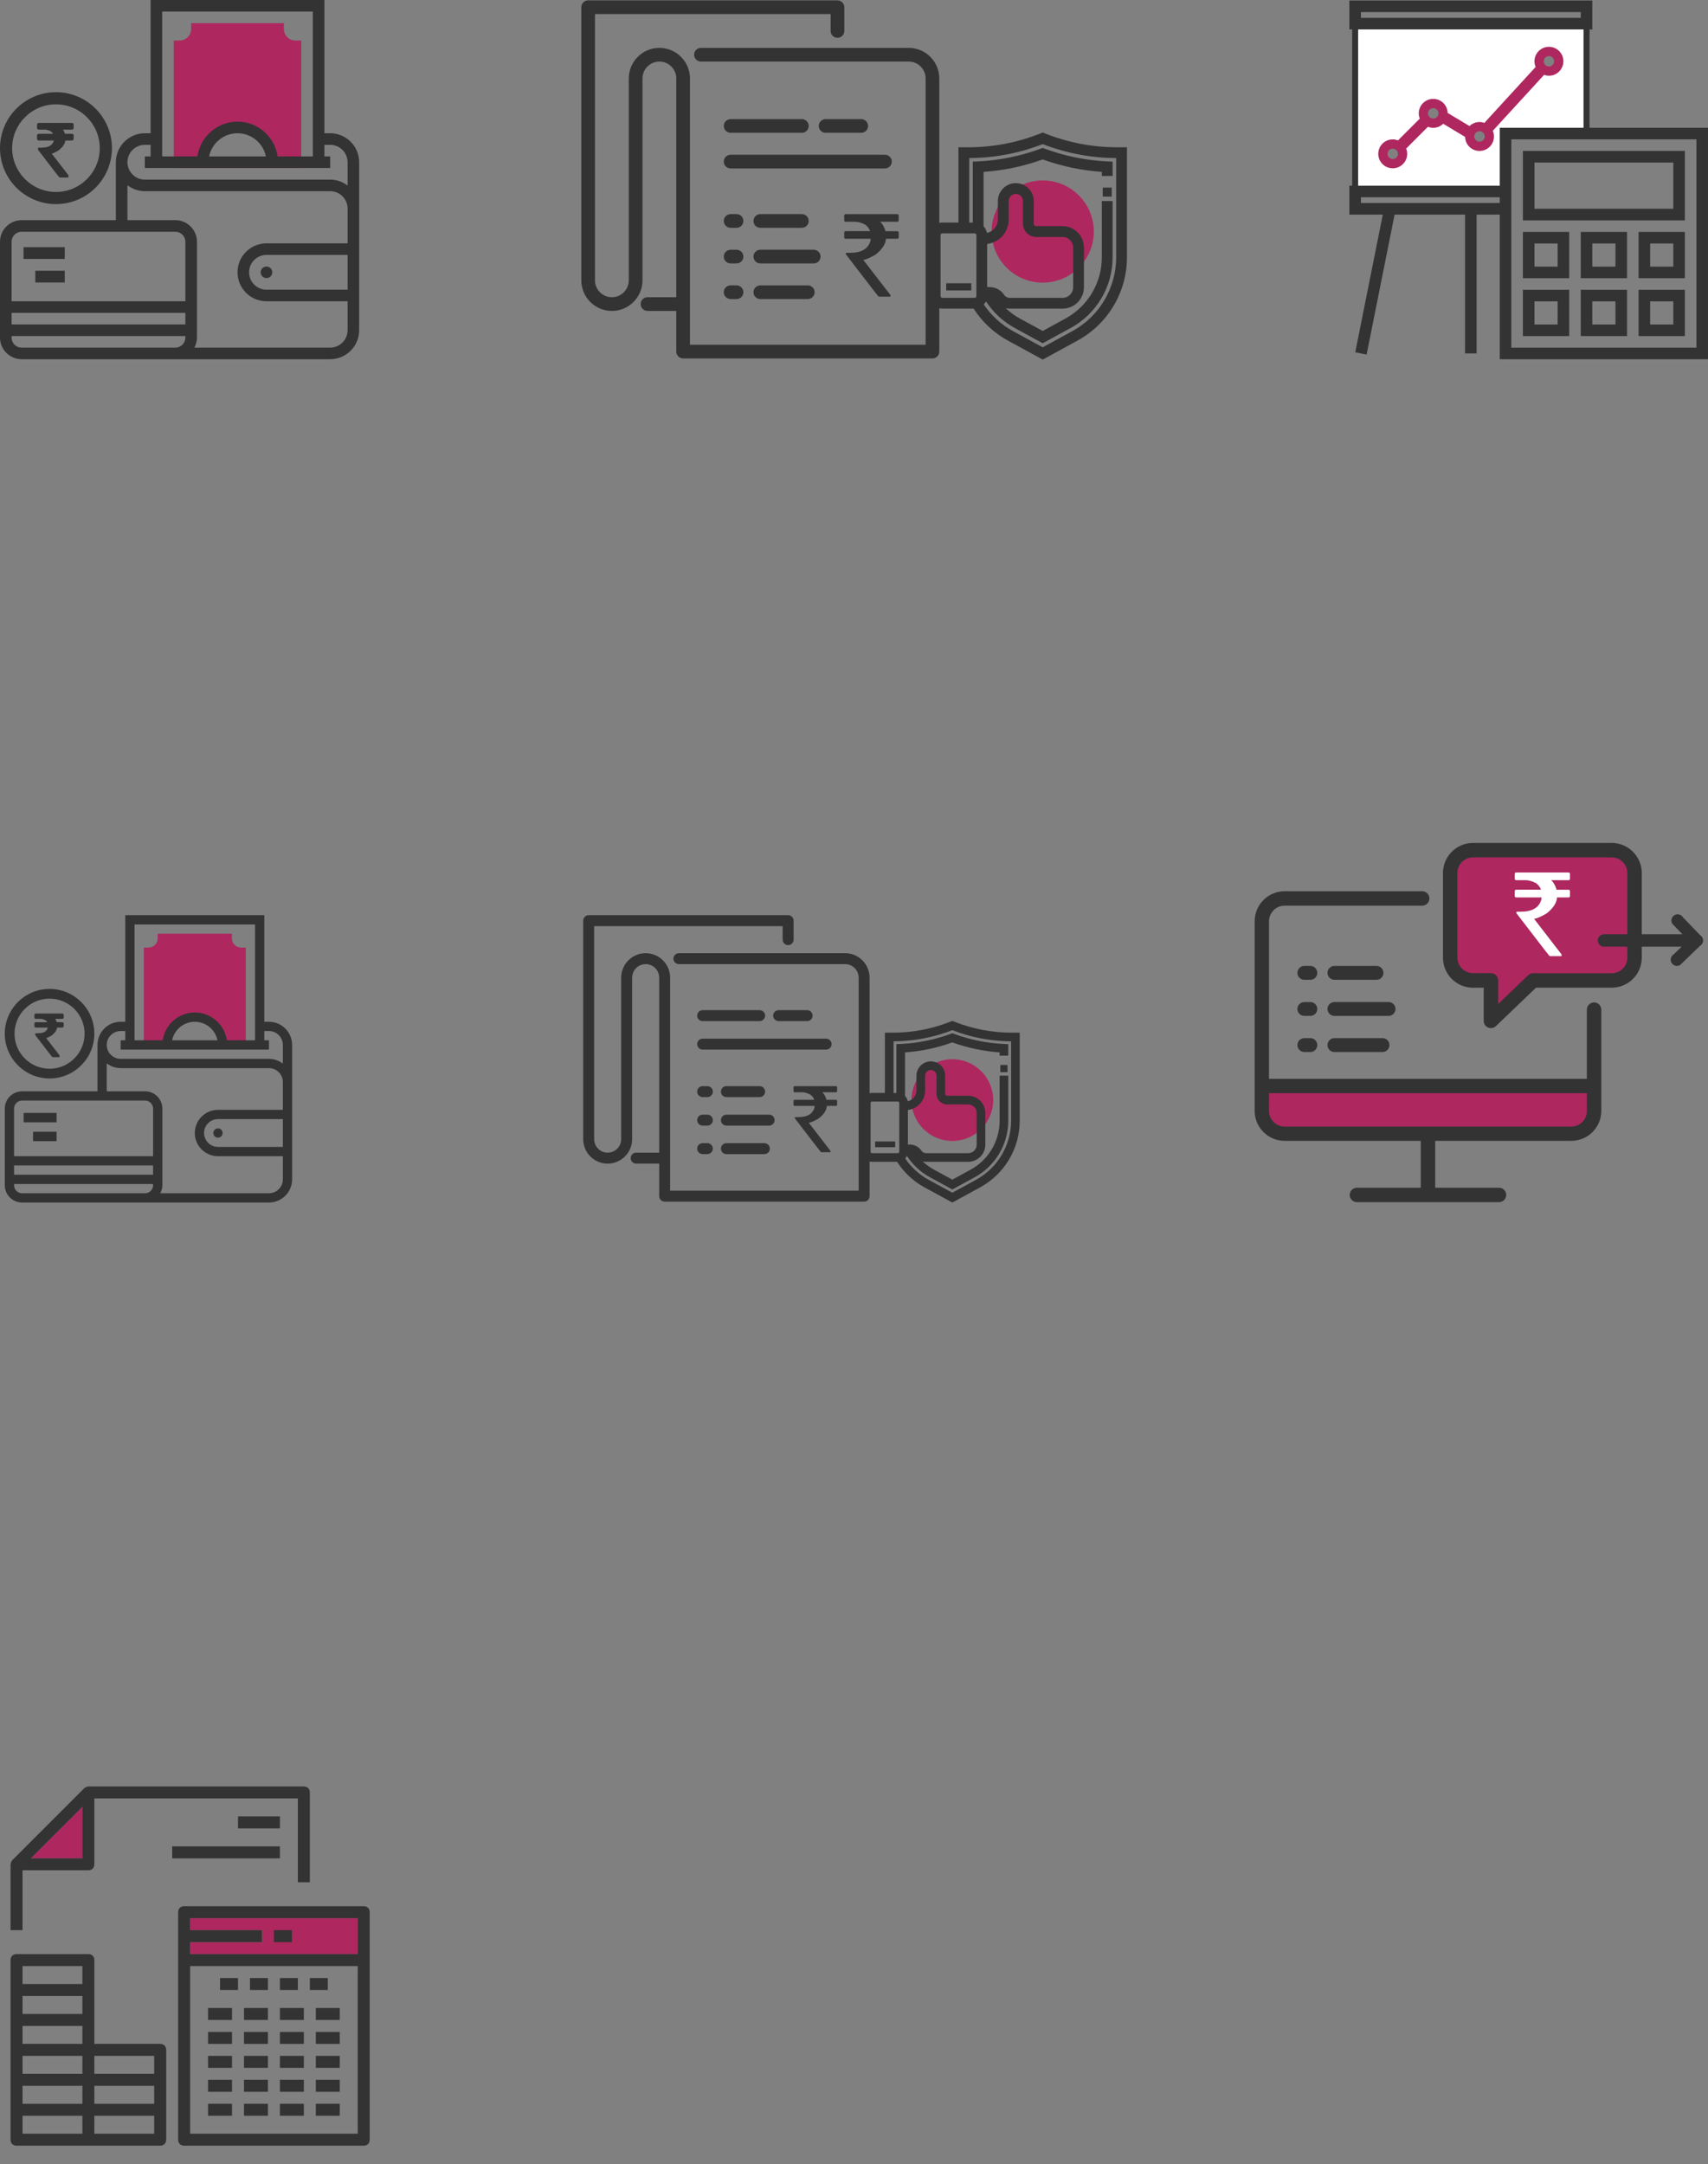 <?xml version="1.0" encoding="utf-8"?>
<!-- Generator: Adobe Illustrator 16.0.0, SVG Export Plug-In . SVG Version: 6.00 Build 0)  -->
<!DOCTYPE svg PUBLIC "-//W3C//DTD SVG 1.1//EN" "http://www.w3.org/Graphics/SVG/1.1/DTD/svg11.dtd">
<svg version="1.1" id="Layer_1" xmlns="http://www.w3.org/2000/svg" xmlns:xlink="http://www.w3.org/1999/xlink" x="0px" y="0px"
	 width="356.666px" height="451.874px" viewBox="0 0 356.666 451.874" enable-background="new 0 0 356.666 451.874"
	 xml:space="preserve">
<rect x="0" y="0" width="356.666" height="451.874" fill="#808080" stroke="none"/>
<g>
	<path fill="#AE275F" d="M61.693,8.467c-1.334,0-2.418-1.084-2.418-2.42V4.838H39.92v1.208c0,1.335-1.086,2.42-2.42,2.42h-1.21
		V35.08h26.613V8.467H61.693z M42.338,33.871c0-4.01,3.25-7.258,7.261-7.258c4.008,0,7.258,3.249,7.258,7.258H42.338z"/>
	<path fill="#333333" d="M68.951,27.821h-1.209V0H31.451v27.821h-1.209c-3.337,0-6.05,2.714-6.05,6.05v12.096H4.516
		C2.025,45.967,0,47.992,0,50.482v20.002C0,72.971,2.025,75,4.516,75h64.437C72.285,75,75,72.285,75,68.949V33.871
		C75,30.535,72.285,27.821,68.951,27.821L68.951,27.821z M33.871,2.419h31.453V32.66h-7.357c-0.59-4.096-4.112-7.258-8.368-7.258
		c-4.259,0-7.781,3.162-8.373,7.258h-7.354V2.419z M55.521,32.661H43.668c0.562-2.755,3.008-4.839,5.929-4.839
		C52.514,27.821,54.961,29.905,55.521,32.661L55.521,32.661z M30.242,30.242h1.209v2.419h-1.209v2.42h38.709v-2.42h-1.209v-2.419
		h1.209c2,0,3.631,1.628,3.631,3.629v4.869c-1.015-0.767-2.265-1.241-3.631-1.241H30.242c-2,0-3.63-1.627-3.63-3.628
		S28.242,30.242,30.242,30.242L30.242,30.242z M4.516,48.389h32.097c1.157,0,2.098,0.939,2.098,2.094v12.42H2.42v-12.42
		C2.42,49.328,3.359,48.389,4.516,48.389L4.516,48.389z M38.709,67.742H2.42V65.32h36.289V67.742z M36.29,72.58H4.516
		c-1.154,0-2.097-0.941-2.097-2.096V70.16h36.289v0.324c0,1.154-0.938,2.096-2.097,2.096H36.29z M72.582,60.482H55.645
		c-2,0-3.629-1.627-3.629-3.629c0-2,1.629-3.629,3.629-3.629h16.938L72.582,60.482L72.582,60.482z M72.582,50.805H55.645
		c-3.334,0-6.047,2.713-6.047,6.049c0,3.338,2.713,6.049,6.047,6.049h16.938v6.048c0,2.002-1.631,3.631-3.631,3.631H40.588
		c0.334-0.629,0.543-1.336,0.543-2.097V50.482c0-2.492-2.028-4.517-4.519-4.517h-10v-7.289c1.015,0.769,2.263,1.24,3.63,1.24h38.709
		c2,0,3.631,1.627,3.631,3.629V50.805z"/>
	<path fill="#333333" d="M56.855,56.854c0,0.668-0.543,1.211-1.211,1.211s-1.209-0.543-1.209-1.211c0-0.666,0.541-1.209,1.209-1.209
		S56.855,56.188,56.855,56.854L56.855,56.854z"/>
	<rect x="4.914" y="51.607" fill="#333333" width="8.603" height="2.459"/>
	<rect x="7.373" y="56.523" fill="#333333" width="6.144" height="2.459"/>
	<g>
		<path fill="#333333" d="M11.686,42.619C5.242,42.619,0,37.377,0,30.933s5.242-11.687,11.687-11.687
			c6.443,0,11.688,5.242,11.688,11.687C23.373,37.377,18.13,42.619,11.686,42.619z M11.686,21.785c-5.044,0-9.147,4.104-9.147,9.148
			s4.104,9.147,9.147,9.147c5.045,0,9.147-4.103,9.147-9.147S16.73,21.785,11.686,21.785z"/>
	</g>
	<path fill="#333333" d="M15.385,26.691v-0.656c0-0.196-0.138-0.35-0.336-0.374l-6.946-0.002c-0.194,0-0.351,0.139-0.373,0.336
		l-0.004,0.696c0,0.215,0.162,0.376,0.377,0.376h1.256c0.373,0,0.802,0.124,1.271,0.369c0.188,0.142,0.338,0.305,0.445,0.494H8.102
		c-0.194,0-0.351,0.138-0.373,0.337l-0.004,0.696c0,0.214,0.162,0.375,0.377,0.375h3.133c-0.001,0.011-0.003,0.023-0.004,0.033
		c-0.281,0.976-1.108,1.45-2.529,1.45H8.254L7.938,30.85v0.425l0.064,0.085c1.428,1.861,2.499,3.256,3.217,4.187
		c1.17,1.518,1.17,1.518,1.337,1.518h1.729v-0.484l-3.474-4.496c0.354-0.109,0.801-0.319,1.362-0.642l0.036-0.024
		c0.854-0.66,1.34-1.358,1.45-2.081h1.35c0.216,0,0.375-0.161,0.375-0.375v-0.657c0-0.196-0.138-0.349-0.336-0.374L13.57,27.93
		c-0.112-0.342-0.254-0.63-0.42-0.862h1.858C15.225,27.068,15.385,26.906,15.385,26.691z"/>
</g>
<g>
	<g>
		<path fill="#333333" d="M171.351,53.577c0-0.789-0.642-1.433-1.43-1.433h-11.153c-0.787,0-1.428,0.644-1.428,1.433
			c0,0.787,0.641,1.425,1.428,1.425h11.153C170.71,55.002,171.351,54.364,171.351,53.577z"/>
		<path fill="#333333" d="M179.84,27.729c0.791,0,1.433-0.641,1.433-1.429c0-0.787-0.642-1.426-1.433-1.426h-7.436
			c-0.789,0-1.432,0.639-1.432,1.426c0,0.788,0.642,1.429,1.432,1.429H179.84z"/>
		<path fill="#333333" d="M152.567,27.729h14.877c0.789,0,1.43-0.641,1.43-1.429c0-0.787-0.641-1.426-1.43-1.426h-14.877
			c-0.789,0-1.427,0.639-1.427,1.426C151.141,27.088,151.778,27.729,152.567,27.729z"/>
		<path fill="#333333" d="M189.757,9.997h-43.385c-0.79,0-1.43,0.64-1.43,1.429c0,0.788,0.64,1.428,1.43,1.428h43.385
			c1.948,0,3.533,1.584,3.533,3.532v55.593h-49.211V16.385c0-3.523-2.866-6.389-6.387-6.389c-3.521,0-6.389,2.866-6.389,6.389
			v42.146c0,1.947-1.584,3.529-3.532,3.529c-1.944,0-3.526-1.582-3.526-3.529V2.937h49.207v3.53c0,0.788,0.643,1.429,1.429,1.429
			c0.789,0,1.431-0.641,1.431-1.429V1.51c0-0.789-0.642-1.43-1.431-1.43h-52.063c-0.789,0-1.429,0.641-1.429,1.43v57.021
			c0,3.523,2.863,6.39,6.385,6.39s6.392-2.866,6.392-6.39V16.385c0-1.948,1.584-3.532,3.529-3.532c1.947,0,3.529,1.584,3.529,3.532
			v45.676h-6.01c-0.787,0-1.429,0.643-1.429,1.43c0,0.789,0.642,1.428,1.429,1.428h6.01v8.491c0,0.788,0.643,1.432,1.433,1.432
			h52.062c0.787,0,1.426-0.644,1.426-1.432V16.385C196.144,12.862,193.279,9.997,189.757,9.997z"/>
		<path fill="#333333" d="M152.567,35.168h32.23c0.791,0,1.434-0.642,1.434-1.428c0-0.789-0.643-1.43-1.434-1.43h-32.23
			c-0.789,0-1.427,0.642-1.427,1.43C151.141,34.526,151.778,35.168,152.567,35.168z"/>
		<path fill="#333333" d="M168.685,59.583h-9.917c-0.787,0-1.428,0.642-1.428,1.431c0,0.785,0.641,1.428,1.428,1.428h9.917
			c0.787,0,1.425-0.643,1.425-1.428C170.109,60.225,169.472,59.583,168.685,59.583z"/>
		<path fill="#333333" d="M152.567,62.441h1.239c0.789,0,1.429-0.644,1.429-1.43c0-0.789-0.64-1.43-1.429-1.43h-1.239
			c-0.789,0-1.427,0.641-1.427,1.43C151.141,61.799,151.778,62.441,152.567,62.441z"/>
		<path fill="#333333" d="M152.567,55.002h1.239c0.789,0,1.429-0.638,1.429-1.425c0-0.788-0.64-1.429-1.429-1.429h-1.239
			c-0.789,0-1.427,0.641-1.427,1.429C151.141,54.364,151.778,55.002,152.567,55.002z"/>
		<path fill="#333333" d="M158.768,47.564h8.677c0.789,0,1.43-0.641,1.43-1.43c0-0.787-0.641-1.429-1.43-1.429h-8.677
			c-0.787,0-1.428,0.642-1.428,1.429C157.341,46.925,157.98,47.564,158.768,47.564z"/>
		<path fill="#333333" d="M152.567,47.564h1.239c0.789,0,1.429-0.641,1.429-1.43c0-0.787-0.64-1.429-1.429-1.429h-1.239
			c-0.789,0-1.427,0.642-1.427,1.429C151.141,46.925,151.778,47.564,152.567,47.564z"/>
	</g>
	<path fill="#333333" d="M187.665,46.018V44.99c0-0.146-0.1-0.257-0.277-0.281h-10.818c-0.151,0-0.264,0.104-0.279,0.281v1.028
		c0,0.164,0.112,0.279,0.279,0.279h1.966c0.646,0,1.376,0.211,2.143,0.611c0.486,0.359,0.829,0.812,1.023,1.354h-5.132
		c-0.151,0-0.264,0.105-0.279,0.279v1.029c0,0.164,0.112,0.279,0.279,0.279h5.238c-0.001,0.114-0.017,0.258-0.033,0.414
		c-0.478,1.698-1.871,2.523-4.268,2.523h-0.695l-0.188,0.045v0.251l0.037,0.052c6.761,8.812,6.761,8.812,6.884,8.812h2.396V61.6
		l-5.664-7.332c0.571-0.084,1.403-0.44,2.541-1.098c1.374-1.062,2.108-2.179,2.183-3.318h2.393c0.163,0,0.277-0.115,0.277-0.278
		v-1.03c0-0.15-0.104-0.264-0.277-0.279h-2.517l-0.028-0.201c-0.265-0.793-0.617-1.386-1.059-1.765h3.604
		C187.55,46.297,187.665,46.182,187.665,46.018z"/>
	<path fill="#AE275F" d="M217.743,37.676c-5.887,0-10.673,4.786-10.673,10.67c0,5.883,4.786,10.668,10.673,10.668
		c5.88,0,10.666-4.785,10.666-10.668C228.409,42.462,223.623,37.676,217.743,37.676z"/>
	<path fill="#333333" d="M233.288,30.751c-5.201,0-10.293-0.981-15.128-2.913l-0.414-0.17l-0.427,0.169
		c-4.834,1.933-9.923,2.915-15.13,2.915h-2.045v15.719h-3.367c-1.443,0-2.622,1.178-2.622,2.624V61.82
		c0,1.445,1.179,2.619,2.622,2.619h6.535c1.796,2.791,4.271,5.101,7.166,6.676l7.081,3.865l0.18,0.1L225,71.115
		c6.376-3.477,10.333-10.143,10.333-17.402V30.751H233.288z M206.142,50.93c2.57-0.316,4.489-2.476,4.489-5.092v-3.855
		c0-0.823,0.671-1.493,1.494-1.493c0.822,0,1.49,0.67,1.49,1.493v4.713c0,1.531,1.246,2.779,2.778,2.779h5.489
		c1.222,0,2.215,0.992,2.215,2.213v8.289c0,1.222-0.993,2.213-2.215,2.213h-11.03c-0.465,0-0.896-0.229-1.16-0.619
		c-0.68-1.019-1.813-1.629-3.035-1.629h-0.518L206.142,50.93L206.142,50.93z M205.889,62.917c1.516,2.326,3.595,4.249,6.023,5.571
		l5.646,3.082l0.181,0.101l5.827-3.183c5.409-2.947,8.771-8.608,8.771-14.775V41.979h-2.253v11.734c0,5.342-2.911,10.244-7.6,12.799
		l-4.745,2.592l-4.755-2.592c-1.084-0.592-2.09-1.322-2.991-2.173c0.278,0.066,0.567,0.103,0.856,0.103h11.03
		c2.465,0,4.469-2.004,4.469-4.465v-8.289c0-2.465-2.004-4.472-4.469-4.472h-5.489c-0.287,0-0.521-0.233-0.521-0.521v-4.713
		c0-2.064-1.684-3.746-3.748-3.746s-3.747,1.682-3.747,3.746v3.855c0,1.35-0.968,2.52-2.278,2.799
		c-0.094-0.518-0.333-0.984-0.708-1.363V35.888c4.211-0.291,8.362-1.166,12.353-2.598c3.979,1.432,8.129,2.306,12.345,2.598v0.858
		h2.253v-2.998l-1.072-0.049c-4.494-0.206-8.913-1.103-13.137-2.665l-0.389-0.146l-0.391,0.146
		c-4.231,1.562-8.651,2.458-13.141,2.664l-1.074,0.052v12.721h-0.741V33.002c5.271-0.024,10.431-1.004,15.347-2.91
		c4.909,1.906,10.066,2.885,15.339,2.91V53.71c0,6.435-3.511,12.347-9.157,15.433l-6.182,3.368l-6.187-3.368
		c-2.436-1.332-4.545-3.25-6.113-5.558C205.626,63.386,205.777,63.16,205.889,62.917z M196.41,49.095
		c0-0.204,0.165-0.372,0.367-0.372h6.738c0.205,0,0.372,0.168,0.372,0.372V61.82c0,0.205-0.167,0.369-0.372,0.369h-6.738
		c-0.202,0-0.367-0.164-0.367-0.369V49.095z"/>
	<g>
		<rect x="230.466" y="39.359" fill="#333333" width="1.497" height="1.5"/>
		<path fill="#333333" d="M232.15,41.049h-1.875V39.17h1.875V41.049z M230.654,40.671h1.118v-1.123h-1.118V40.671z"/>
	</g>
	<rect x="197.589" y="59.143" fill="#333333" width="5.238" height="1.498"/>
</g>
<g>
	<path fill="#AE275F" d="M50.354,197.854c-1.067,0-1.936-0.867-1.936-1.937v-0.968H32.936v0.967c0,1.066-0.869,1.936-1.937,1.936
		h-0.968v21.293h21.291v-21.291H50.354z M34.87,218.177c0-3.208,2.601-5.806,5.809-5.806c3.205,0,5.806,2.598,5.806,5.806H34.87z"/>
	<path fill="#333333" d="M56.161,213.336h-0.967V191.08H26.161v22.256h-0.967c-2.669,0-4.84,2.172-4.84,4.841v9.678H4.613
		c-1.993,0-3.612,1.619-3.612,3.611v16.002c0,1.989,1.62,3.612,3.612,3.612h51.549c2.667,0,4.838-2.172,4.838-4.841v-28.062
		C61,215.508,58.828,213.336,56.161,213.336L56.161,213.336z M28.097,193.017H53.26v24.191h-5.886
		c-0.472-3.275-3.291-5.807-6.694-5.807c-3.406,0-6.226,2.529-6.699,5.807h-5.883V193.017z M45.417,217.209h-9.481
		c0.449-2.204,2.405-3.871,4.741-3.871C43.011,213.336,44.969,215.004,45.417,217.209L45.417,217.209z M25.194,215.272h0.967v1.937
		h-0.967v1.937h30.967v-1.937h-0.967v-1.937h0.967c1.601,0,2.904,1.304,2.904,2.903v3.896c-0.812-0.614-1.812-0.993-2.904-0.993
		H25.194c-1.6,0-2.904-1.303-2.904-2.902S23.594,215.272,25.194,215.272L25.194,215.272z M4.613,229.791H30.29
		c0.926,0,1.678,0.752,1.678,1.675v9.938H2.936v-9.938C2.936,230.543,3.687,229.791,4.613,229.791L4.613,229.791z M31.968,245.272
		H2.936v-1.938h29.03L31.968,245.272L31.968,245.272z M30.032,249.146H4.613c-0.923,0-1.676-0.754-1.676-1.678v-0.26h29.03v0.26
		c0,0.924-0.751,1.678-1.677,1.678H30.032z M59.066,239.466h-13.55c-1.601,0-2.903-1.302-2.903-2.902s1.303-2.902,2.903-2.902
		h13.551L59.066,239.466L59.066,239.466z M59.066,231.724h-13.55c-2.667,0-4.837,2.172-4.837,4.84c0,2.67,2.17,4.84,4.837,4.84
		h13.551v4.838c0,1.602-1.305,2.904-2.905,2.904H33.47c0.267-0.504,0.435-1.068,0.435-1.678v-16.002
		c0-1.992-1.624-3.613-3.615-3.613h-8v-5.83c0.812,0.615,1.811,0.992,2.904,0.992h30.967c1.601,0,2.904,1.301,2.904,2.902
		L59.066,231.724L59.066,231.724z"/>
	<path fill="#333333" d="M46.484,236.562c0,0.535-0.435,0.97-0.969,0.97s-0.968-0.435-0.968-0.97c0-0.531,0.434-0.967,0.968-0.967
		C46.05,235.597,46.484,236.03,46.484,236.562L46.484,236.562z"/>
	<rect x="4.931" y="232.366" fill="#333333" width="6.881" height="1.967"/>
	<rect x="6.899" y="236.299" fill="#333333" width="4.914" height="1.968"/>
	<g>
		<path fill="#333333" d="M10.349,225.176c-5.155,0-9.35-4.194-9.35-9.349c0-5.155,4.194-9.352,9.35-9.352
			c5.154,0,9.351,4.194,9.351,9.352C19.698,220.981,15.504,225.176,10.349,225.176z M10.349,208.508
			c-4.035,0-7.318,3.283-7.318,7.319c0,4.033,3.283,7.316,7.318,7.316s7.317-3.283,7.317-7.316
			C17.667,211.791,14.384,208.508,10.349,208.508z"/>
	</g>
	<path fill="#333333" d="M13.308,212.435v-0.525c0-0.157-0.11-0.279-0.27-0.299l-5.558-0.002c-0.156,0-0.28,0.11-0.299,0.269
		l-0.003,0.558c0,0.172,0.13,0.301,0.302,0.301h1.004c0.298,0,0.642,0.1,1.017,0.295c0.151,0.113,0.271,0.244,0.356,0.396H7.482
		c-0.156,0-0.28,0.111-0.299,0.271L7.18,214.25c0,0.172,0.13,0.301,0.302,0.301h2.506c0,0.009-0.002,0.019-0.003,0.026
		c-0.226,0.781-0.887,1.158-2.023,1.158H7.603L7.35,215.76v0.341l0.052,0.067c1.142,1.488,1.999,2.604,2.573,3.351
		c0.936,1.213,0.936,1.213,1.068,1.213h1.383v-0.387l-2.778-3.597c0.284-0.087,0.641-0.256,1.091-0.515l0.029-0.02
		c0.683-0.527,1.071-1.086,1.16-1.664h1.079c0.173,0,0.301-0.129,0.301-0.301v-0.523c0-0.158-0.11-0.281-0.27-0.301l-1.184-0.002
		c-0.09-0.273-0.203-0.504-0.336-0.689h1.486C13.18,212.733,13.308,212.604,13.308,212.435z"/>
</g>
<g>
	<g>
		<path fill="#333333" d="M161.753,233.878c0-0.632-0.512-1.146-1.143-1.146h-8.923c-0.629,0-1.142,0.516-1.142,1.146
			c0,0.63,0.513,1.141,1.142,1.141h8.923C161.24,235.019,161.753,234.508,161.753,233.878z"/>
		<path fill="#333333" d="M168.544,213.199c0.634,0,1.146-0.513,1.146-1.144c0-0.63-0.513-1.142-1.146-1.142h-5.947
			c-0.632,0-1.146,0.512-1.146,1.142c0,0.631,0.513,1.144,1.146,1.144H168.544z"/>
		<path fill="#333333" d="M146.725,213.199h11.901c0.631,0,1.145-0.513,1.145-1.144c0-0.63-0.514-1.142-1.145-1.142h-11.901
			c-0.631,0-1.142,0.512-1.142,1.142C145.585,212.687,146.094,213.199,146.725,213.199z"/>
		<path fill="#333333" d="M176.478,199.015H141.77c-0.632,0-1.145,0.512-1.145,1.143s0.513,1.143,1.145,1.143h34.708
			c1.559,0,2.826,1.268,2.826,2.826v44.475h-39.368v-44.476c0-2.819-2.293-5.11-5.109-5.11s-5.111,2.291-5.111,5.11v33.717
			c0,1.558-1.267,2.823-2.825,2.823c-1.556,0-2.821-1.266-2.821-2.823v-44.475h39.365v2.823c0,0.631,0.514,1.144,1.143,1.144
			c0.631,0,1.145-0.513,1.145-1.144v-3.967c0-0.631-0.514-1.144-1.145-1.144h-41.651c-0.631,0-1.143,0.513-1.143,1.144v45.617
			c0,2.819,2.292,5.112,5.108,5.112c2.817,0,5.112-2.293,5.112-5.112v-33.717c0-1.559,1.268-2.825,2.823-2.825
			c1.559,0,2.824,1.269,2.824,2.825v36.54h-4.807c-0.631,0-1.144,0.515-1.144,1.146s0.513,1.142,1.144,1.142h4.807v6.793
			c0,0.631,0.514,1.146,1.146,1.146h41.65c0.631,0,1.141-0.515,1.141-1.146v-45.619
			C181.587,201.306,179.295,199.015,176.478,199.015z"/>
		<path fill="#333333" d="M146.725,219.149h25.786c0.633,0,1.146-0.514,1.146-1.143c0-0.631-0.513-1.145-1.146-1.145h-25.786
			c-0.631,0-1.142,0.515-1.142,1.145C145.585,218.637,146.094,219.149,146.725,219.149z"/>
		<path fill="#333333" d="M159.62,238.683h-7.934c-0.629,0-1.142,0.514-1.142,1.146c0,0.628,0.513,1.142,1.142,1.142h7.934
			c0.63,0,1.14-0.514,1.14-1.142C160.759,239.194,160.25,238.683,159.62,238.683z"/>
		<path fill="#333333" d="M146.725,240.969h0.991c0.632,0,1.144-0.515,1.144-1.144c0-0.631-0.512-1.145-1.144-1.145h-0.991
			c-0.631,0-1.142,0.514-1.142,1.145C145.585,240.455,146.094,240.969,146.725,240.969z"/>
		<path fill="#333333" d="M146.725,235.019h0.991c0.632,0,1.144-0.511,1.144-1.141c0-0.631-0.512-1.145-1.144-1.145h-0.991
			c-0.631,0-1.142,0.514-1.142,1.145C145.585,234.508,146.094,235.019,146.725,235.019z"/>
		<path fill="#333333" d="M151.686,229.067h6.94c0.631,0,1.145-0.514,1.145-1.145c0-0.63-0.514-1.143-1.145-1.143h-6.94
			c-0.629,0-1.142,0.513-1.142,1.143C150.545,228.556,151.056,229.067,151.686,229.067z"/>
		<path fill="#333333" d="M146.725,229.067h0.991c0.632,0,1.144-0.514,1.144-1.145c0-0.63-0.512-1.143-1.144-1.143h-0.991
			c-0.631,0-1.142,0.513-1.142,1.143C145.585,228.556,146.094,229.067,146.725,229.067z"/>
	</g>
	<path fill="#333333" d="M174.804,227.83v-0.822c0-0.116-0.079-0.206-0.224-0.226h-8.654c-0.12,0-0.211,0.084-0.224,0.226v0.822
		c0,0.131,0.09,0.224,0.224,0.224h1.573c0.517,0,1.102,0.17,1.713,0.489c0.391,0.287,0.664,0.649,0.819,1.082h-4.105
		c-0.12,0-0.211,0.085-0.224,0.224v0.823c0,0.132,0.09,0.224,0.224,0.224h4.19c-0.001,0.092-0.013,0.207-0.026,0.332
		c-0.381,1.358-1.496,2.02-3.412,2.02h-0.558l-0.15,0.035v0.201l0.029,0.041c5.409,7.051,5.409,7.051,5.507,7.051h1.915v-0.278
		l-4.53-5.866c0.457-0.065,1.123-0.352,2.032-0.878c1.1-0.85,1.688-1.743,1.746-2.653h1.913c0.131,0,0.224-0.094,0.224-0.224v-0.823
		c0-0.121-0.083-0.211-0.224-0.225h-2.013l-0.023-0.161c-0.211-0.634-0.492-1.108-0.846-1.411h2.882
		C174.712,228.054,174.804,227.961,174.804,227.83z"/>
	<path fill="#AE275F" d="M198.866,221.156c-4.709,0-8.538,3.829-8.538,8.536c0,4.705,3.829,8.533,8.538,8.533
		c4.704,0,8.533-3.828,8.533-8.533C207.4,224.985,203.571,221.156,198.866,221.156z"/>
	<path fill="#333333" d="M211.303,215.617c-4.161,0-8.234-0.785-12.104-2.331l-0.331-0.137l-0.342,0.136
		c-3.867,1.547-7.938,2.332-12.104,2.332h-1.636v12.575h-2.694c-1.153,0-2.098,0.941-2.098,2.1v10.182
		c0,1.155,0.943,2.094,2.098,2.094h5.229c1.437,2.233,3.417,4.082,5.732,5.342L198.72,251l0.144,0.08l5.809-3.172
		c5.102-2.781,8.268-8.114,8.268-13.923v-18.368H211.303z M189.585,231.76c2.059-0.253,3.594-1.979,3.594-4.073v-3.084
		c0-0.658,0.535-1.194,1.194-1.194c0.657,0,1.192,0.536,1.192,1.194v3.771c0,1.226,0.996,2.224,2.223,2.224h4.393
		c0.977,0,1.771,0.795,1.771,1.771v6.631c0,0.979-0.795,1.771-1.771,1.771h-8.825c-0.371,0-0.717-0.185-0.928-0.496
		c-0.545-0.814-1.451-1.304-2.429-1.304h-0.414V231.76L189.585,231.76z M189.383,241.351c1.214,1.86,2.876,3.398,4.819,4.457
		l4.519,2.465l0.145,0.08l4.662-2.545c4.327-2.357,7.018-6.888,7.018-11.82v-9.389h-1.803v9.389c0,4.272-2.328,8.195-6.079,10.238
		l-3.796,2.073l-3.805-2.073c-0.867-0.474-1.672-1.058-2.394-1.738c0.224,0.054,0.454,0.082,0.687,0.082h8.824
		c1.972,0,3.573-1.604,3.573-3.571v-6.631c0-1.972-1.603-3.577-3.573-3.577h-4.393c-0.229,0-0.417-0.188-0.417-0.417v-3.771
		c0-1.651-1.347-2.996-2.998-2.996s-2.998,1.345-2.998,2.996v3.084c0,1.08-0.772,2.017-1.822,2.239
		c-0.074-0.414-0.268-0.788-0.566-1.091v-9.107c3.369-0.232,6.689-0.934,9.882-2.078c3.183,1.146,6.504,1.844,9.876,2.078v0.687
		h1.803v-2.397l-0.857-0.039c-3.596-0.166-7.131-0.884-10.509-2.133l-0.312-0.117l-0.312,0.117
		c-3.386,1.249-6.921,1.967-10.513,2.131l-0.858,0.041v10.178h-0.595V217.42c4.218-0.021,8.346-0.804,12.277-2.328
		c3.928,1.524,8.054,2.308,12.271,2.328v16.565c0,5.147-2.81,9.877-7.326,12.347l-4.945,2.694l-4.949-2.694
		c-1.946-1.065-3.636-2.601-4.891-4.446C189.173,241.726,189.293,241.544,189.383,241.351z M181.8,230.292
		c0-0.163,0.134-0.298,0.295-0.298h5.391c0.164,0,0.298,0.135,0.298,0.298v10.182c0,0.164-0.134,0.295-0.298,0.295h-5.391
		c-0.161,0-0.295-0.131-0.295-0.295V230.292z"/>
	<g>
		<rect x="209.045" y="222.504" fill="#333333" width="1.197" height="1.199"/>
		<path fill="#333333" d="M210.392,223.854h-1.5v-1.504h1.5V223.854z M209.195,223.553h0.895v-0.897h-0.895V223.553z"/>
	</g>
	<rect x="182.743" y="238.33" fill="#333333" width="4.19" height="1.198"/>
</g>
<g>
	<path fill="#FFFFFF" d="M282.982,4.943V40.03h31.406V28.334h16.912V4.943H282.982z M290.835,33.931
		c-1.001,0-1.812-0.812-1.812-1.812s0.812-1.813,1.812-1.813c0.999,0,1.812,0.813,1.812,1.813
		C292.647,33.12,291.834,33.931,290.835,33.931L290.835,33.931z M299.29,25.475c-1,0-1.812-0.811-1.812-1.812
		c0-1,0.812-1.812,1.812-1.812c1.001,0,1.812,0.812,1.812,1.812C301.103,24.664,300.291,25.475,299.29,25.475L299.29,25.475z
		 M308.953,30.306c-1,0-1.812-0.811-1.812-1.811s0.812-1.812,1.812-1.812c1.001,0,1.812,0.812,1.812,1.812
		S309.954,30.306,308.953,30.306L308.953,30.306z M323.449,14.604c-1.003,0-1.812-0.812-1.812-1.812s0.812-1.813,1.812-1.813
		c0.999,0,1.812,0.813,1.812,1.813S324.448,14.604,323.449,14.604L323.449,14.604z"/>
	<path fill="#333333" d="M315.013,40.652h-32.654V4.319h49.565v24.638h-16.911V40.652z M283.606,39.406h30.159V27.71h16.91V5.567
		h-47.069V39.406z M290.835,34.555c-1.344,0-2.438-1.093-2.438-2.436c0-1.343,1.093-2.437,2.438-2.437
		c1.344,0,2.437,1.093,2.437,2.437C293.271,33.462,292.178,34.555,290.835,34.555z M290.835,30.93c-0.654,0-1.188,0.533-1.188,1.189
		c0,0.655,0.532,1.188,1.188,1.188s1.188-0.533,1.188-1.188C292.023,31.463,291.49,30.93,290.835,30.93z M308.953,30.93
		c-1.344,0-2.437-1.092-2.437-2.435c0-1.343,1.093-2.436,2.437-2.436c1.345,0,2.438,1.093,2.438,2.436
		C311.39,29.838,310.298,30.93,308.953,30.93z M308.953,27.307c-0.653,0-1.188,0.533-1.188,1.188c0,0.654,0.534,1.188,1.188,1.188
		c0.655,0,1.188-0.533,1.188-1.188C310.142,27.84,309.609,27.307,308.953,27.307z M299.29,26.099c-1.344,0-2.437-1.093-2.437-2.436
		c0-1.343,1.093-2.435,2.437-2.435c1.343,0,2.437,1.092,2.437,2.435C301.726,25.006,300.633,26.099,299.29,26.099z M299.29,22.476
		c-0.654,0-1.188,0.533-1.188,1.188c0,0.655,0.533,1.188,1.188,1.188s1.188-0.533,1.188-1.188
		C300.478,23.009,299.945,22.476,299.29,22.476z M323.449,15.228c-1.344,0-2.438-1.093-2.438-2.436c0-1.344,1.094-2.437,2.438-2.437
		c1.343,0,2.437,1.093,2.437,2.437C325.885,14.135,324.791,15.228,323.449,15.228z M323.449,11.604
		c-0.655,0-1.188,0.533-1.188,1.189c0,0.655,0.532,1.188,1.188,1.188c0.654,0,1.188-0.533,1.188-1.188
		C324.638,12.137,324.104,11.604,323.449,11.604z"/>
	<path fill="#333333" d="M351.836,31.515h-33.821v14.496h33.82L351.836,31.515L351.836,31.515z M349.421,43.594h-28.991v-9.663
		h28.991V43.594z"/>
	<path fill="#333333" d="M327.677,48.426h-9.663v9.664h9.663V48.426z M325.261,55.673h-4.832v-4.831h4.832V55.673z"/>
	<path fill="#333333" d="M327.677,60.505h-9.663v9.664h9.663V60.505z M325.261,67.753h-4.832v-4.832h4.832V67.753z"/>
	<path fill="#333333" d="M330.094,58.09h9.663v-9.664h-9.663V58.09z M332.509,50.842h4.832v4.831h-4.832V50.842z"/>
	<path fill="#333333" d="M313.182,26.683v12.081h-31.406v6.038h6.981l-5.751,28.753l2.37,0.477l5.846-29.229h14.712v28.99h2.416
		v-28.99h4.832V75h43.483V26.683H313.182z M284.19,42.386V41.18h28.991v1.206H284.19z M354.253,72.585h-38.655V29.099h38.655V72.585
		z"/>
	<path fill="#333333" d="M330.094,70.169h9.663v-9.664h-9.663V70.169z M332.509,62.921h4.832v4.832h-4.832V62.921z"/>
	<path fill="#333333" d="M342.173,58.09h9.663v-9.664h-9.663V58.09z M344.589,50.842h4.832v4.831h-4.832V50.842z"/>
	<path fill="#333333" d="M342.173,70.169h9.663v-9.664h-9.663V70.169z M344.589,62.921h4.832v4.832h-4.832V62.921z"/>
	<path fill="#333333" d="M332.509,0.109h-50.732v6.039h50.732V0.109z M330.094,3.733H284.19V2.525h45.902L330.094,3.733
		L330.094,3.733z"/>
	<path fill="#AE275F" d="M323.449,15.812c1.665,0,3.02-1.355,3.02-3.019s-1.354-3.02-3.02-3.02c-1.668,0-3.021,1.354-3.021,3.02
		c0,0.42,0.088,0.821,0.243,1.186l-10.711,11.685c-0.314-0.116-0.652-0.188-1.009-0.188c-0.811,0-1.541,0.324-2.085,0.844
		l-4.566-2.74c-0.046-1.626-1.374-2.936-3.012-2.936c-1.665,0-3.021,1.356-3.021,3.02c0,0.387,0.08,0.756,0.214,1.098l-4.552,4.552
		c-0.343-0.134-0.711-0.213-1.099-0.213c-1.665,0-3.021,1.354-3.021,3.02c0,1.665,1.354,3.019,3.021,3.019s3.021-1.354,3.021-3.019
		c0-0.389-0.08-0.757-0.214-1.099l4.551-4.552c0.344,0.134,0.711,0.214,1.1,0.214c0.811,0,1.542-0.323,2.084-0.844l4.567,2.741
		c0.046,1.625,1.375,2.935,3.011,2.935c1.667,0,3.021-1.355,3.021-3.02c0-0.42-0.088-0.821-0.244-1.187l10.712-11.683
		C322.757,15.739,323.094,15.812,323.449,15.812L323.449,15.812z M323.449,11.701c0.601,0,1.088,0.489,1.088,1.092
		c0,0.6-0.487,1.091-1.088,1.091c-0.602,0-1.092-0.489-1.092-1.091C322.358,12.189,322.849,11.701,323.449,11.701L323.449,11.701z
		 M290.835,33.21c-0.602,0-1.094-0.489-1.094-1.091c0-0.604,0.49-1.093,1.094-1.093c0.603,0,1.093,0.489,1.093,1.093
		C291.927,32.722,291.437,33.21,290.835,33.21L290.835,33.21z M299.29,24.755c-0.601,0-1.091-0.489-1.091-1.092
		s0.49-1.091,1.091-1.091s1.093,0.488,1.093,1.091S299.89,24.755,299.29,24.755L299.29,24.755z M308.954,29.586
		c-0.602,0-1.092-0.489-1.092-1.091c0-0.604,0.49-1.091,1.092-1.091c0.6,0,1.091,0.487,1.091,1.091
		C310.045,29.098,309.553,29.586,308.954,29.586L308.954,29.586z"/>
</g>
<g>
	<path fill="#AE275F" d="M331.352,236.415h-66.34c-0.828,0-1.507-0.681-1.507-1.508v-8.759h69.371v8.759
		C332.877,235.734,332.196,236.415,331.352,236.415L331.352,236.415z"/>
	<path fill="#AE275F" d="M336.553,177.507h-28.957c-2.615,0-4.771,2.151-4.771,4.77v17.683c0,2.615,2.153,4.767,4.771,4.767h3.739
		v8.443l8.81-8.443h16.408c2.614,0,4.77-2.15,4.77-4.767v-17.685C341.321,179.644,339.184,177.507,336.553,177.507L336.553,177.507z
		"/>
	<path fill="#333333" d="M332.877,209.295c-0.828,0-1.508,0.679-1.508,1.508v14.453h-66.375v-32.899c0-1.787,1.459-3.26,3.262-3.26
		h28.728c0.828,0,1.508-0.68,1.508-1.508s-0.68-1.508-1.508-1.508h-28.728c-3.442,0.001-6.256,2.816-6.256,6.26v39.604
		c0,3.443,2.813,6.257,6.256,6.257h28.431v9.786h-13.33c-0.828,0-1.508,0.679-1.508,1.506c0,0.829,0.68,1.507,1.508,1.507h29.668
		c0.826,0,1.506-0.678,1.506-1.507c0-0.827-0.68-1.506-1.506-1.506h-13.325v-9.786h28.426c3.444,0,6.26-2.813,6.26-6.257v-21.16
		C334.367,209.958,333.705,209.295,332.877,209.295L332.877,209.295z M328.108,235.223h-59.853c-1.784,0-3.262-1.457-3.262-3.263
		v-3.708h66.375v3.708C331.369,233.766,329.914,235.223,328.108,235.223L328.108,235.223z"/>
	<path fill="#333333" d="M336.553,176h-28.957c-3.462,0-6.275,2.813-6.275,6.274v17.684c0,3.46,2.813,6.273,6.275,6.273h2.231v6.937
		c0,0.599,0.366,1.145,0.912,1.375c0.184,0.084,0.397,0.116,0.596,0.116c0.381,0,0.763-0.149,1.043-0.414l8.379-8.029h15.81
		c3.463,0,6.277-2.814,6.277-6.275v-17.666C342.828,178.813,340.012,176,336.553,176L336.553,176z M339.83,199.94
		c0,1.804-1.457,3.262-3.265,3.262h-16.403c-0.384,0-0.763,0.148-1.043,0.415l-6.274,6.009v-4.934c0-0.397-0.166-0.779-0.447-1.062
		s-0.662-0.446-1.062-0.446h-3.739c-1.806,0-3.265-1.457-3.265-3.261v-17.649c0-1.805,1.459-3.262,3.265-3.262h28.957
		c1.805,0,3.262,1.457,3.262,3.262v17.666H339.83z"/>
	<path fill="#FFFFFF" d="M327.84,183.492v-1.043c0-0.147-0.1-0.259-0.282-0.286h-10.966c-0.153,0-0.266,0.107-0.282,0.286v1.043
		c0,0.167,0.112,0.282,0.282,0.282h1.994c0.654,0,1.394,0.215,2.168,0.621c0.496,0.364,0.843,0.823,1.039,1.371h-5.201
		c-0.153,0-0.266,0.107-0.282,0.283v1.044c0,0.167,0.112,0.282,0.282,0.282h5.312c0,0.117-0.016,0.264-0.033,0.42
		c-0.484,1.723-1.896,2.559-4.324,2.559h-0.707l-0.191,0.047v0.254l0.039,0.053c6.851,8.93,6.851,8.93,6.978,8.93h2.426v-0.352
		l-5.739-7.434c0.578-0.084,1.42-0.446,2.573-1.11c1.394-1.077,2.14-2.209,2.214-3.365h2.422c0.164,0,0.282-0.114,0.282-0.282
		v-1.044c0-0.153-0.104-0.266-0.282-0.282h-2.55l-0.028-0.203c-0.269-0.805-0.625-1.405-1.072-1.789h3.65
		C327.721,183.774,327.84,183.659,327.84,183.492z"/>
	<path fill="#333333" d="M334.957,195.062h16.362l-2.106-2.184c-0.373-0.611-0.18-1.414,0.437-1.787
		c0.613-0.373,1.414-0.176,1.787,0.438l3.614,3.753c0.011,0.006,0.019,0.014,0.027,0.021c0.019,0.012,0.03,0.023,0.049,0.037
		c0.019,0.012,0.033,0.021,0.049,0.038c0.017,0.015,0.035,0.026,0.046,0.042c0.02,0.014,0.034,0.031,0.047,0.045
		c0.018,0.012,0.03,0.03,0.045,0.042c0.012,0.022,0.028,0.038,0.043,0.058c0.012,0.015,0.02,0.026,0.031,0.039
		c0.016,0.024,0.028,0.047,0.047,0.072c0.004,0.003,0.008,0.01,0.01,0.014h0.004c0.002,0.006,0.006,0.018,0.012,0.024
		c0.012,0.021,0.023,0.05,0.039,0.071c0.006,0.013,0.012,0.029,0.02,0.047c0.008,0.021,0.021,0.044,0.031,0.07
		c0.004,0.016,0.01,0.031,0.016,0.049c0.011,0.025,0.017,0.045,0.023,0.066c0.004,0.021,0.006,0.041,0.014,0.061
		s0.012,0.044,0.017,0.061c0.002,0.024,0.004,0.047,0.01,0.068c0,0.021,0.002,0.039,0.004,0.061s0.002,0.045,0.002,0.07
		c0,0.008,0.005,0.02,0.005,0.027c0,0.011-0.005,0.021-0.005,0.029c0,0.01,0,0.021,0,0.033c0,0.01,0,0.021-0.002,0.035
		c-0.002,0.021-0.004,0.042-0.004,0.062c-0.006,0.021-0.008,0.039-0.008,0.06c-0.007,0.022-0.009,0.048-0.019,0.075
		c-0.004,0.012-0.01,0.027-0.012,0.043c-0.006,0.025-0.012,0.049-0.025,0.076c-0.002,0.016-0.01,0.027-0.012,0.043
		c-0.008,0.023-0.018,0.049-0.033,0.072c-0.004,0.017-0.012,0.032-0.02,0.045c-0.016,0.023-0.021,0.047-0.031,0.065
		c-0.016,0.019-0.021,0.034-0.035,0.052c-0.01,0.019-0.02,0.037-0.031,0.053c-0.014,0.018-0.026,0.037-0.043,0.056
		c-0.006,0.015-0.021,0.026-0.03,0.039c-0.015,0.021-0.033,0.04-0.047,0.057c-0.019,0.013-0.027,0.029-0.041,0.041
		c-0.021,0.017-0.033,0.03-0.056,0.043c-0.012,0.017-0.031,0.026-0.043,0.039c-0.018,0.017-0.035,0.024-0.051,0.037
		c-0.02,0.019-0.041,0.029-0.061,0.042c-0.006,0.007-0.01,0.012-0.02,0.016l-4.164,4.01c-0.613,0.375-1.412,0.181-1.783-0.437
		c-0.373-0.61-0.181-1.407,0.434-1.782l1.66-1.602h-16.202c-0.72,0-1.299-0.583-1.299-1.303
		C333.658,195.647,334.237,195.062,334.957,195.062z"/>
	<path fill="#333333" d="M291.41,210.666c0-0.8-0.65-1.451-1.449-1.451h-11.308c-0.795,0-1.444,0.651-1.444,1.451
		c0,0.797,0.649,1.442,1.444,1.442h11.308C290.76,212.108,291.41,211.463,291.41,210.666z"/>
	<path fill="#333333" d="M288.705,216.753h-10.052c-0.795,0-1.444,0.649-1.444,1.449c0,0.797,0.649,1.448,1.444,1.448h10.052
		c0.799,0,1.444-0.651,1.444-1.448C290.149,217.402,289.504,216.753,288.705,216.753z"/>
	<path fill="#333333" d="M272.373,219.65h1.254c0.802,0,1.449-0.651,1.449-1.448c0-0.8-0.647-1.449-1.449-1.449h-1.254
		c-0.802,0-1.447,0.649-1.447,1.449C270.926,218.999,271.571,219.65,272.373,219.65z"/>
	<path fill="#333333" d="M272.373,212.108h1.254c0.802,0,1.449-0.646,1.449-1.442c0-0.8-0.647-1.447-1.449-1.447h-1.254
		c-0.802,0-1.447,0.647-1.447,1.447C270.926,211.463,271.571,212.108,272.373,212.108z"/>
	<path fill="#333333" d="M278.653,204.573h8.796c0.799,0,1.448-0.649,1.448-1.45c0-0.798-0.649-1.446-1.448-1.446h-8.796
		c-0.795,0-1.444,0.648-1.444,1.446C277.209,203.924,277.858,204.573,278.653,204.573z"/>
	<path fill="#333333" d="M272.373,204.573h1.254c0.802,0,1.449-0.649,1.449-1.45c0-0.798-0.647-1.446-1.449-1.446h-1.254
		c-0.802,0-1.447,0.648-1.447,1.446C270.926,203.924,271.571,204.573,272.373,204.573z"/>
</g>
<g>
	<polygon fill="#AE275F" points="17.206,388.003 6.45,388.003 17.206,377.248 	"/>
	<polygon fill="#AE275F" points="74.7,400.502 74.7,407.998 39.702,407.998 39.702,405.502 54.704,405.502 54.704,402.999 
		39.702,402.999 39.702,400.502 	"/>
	<g>
		<path fill="#333333" d="M75.95,398h-37.5c-0.75,0-1.252,0.5-1.252,1.251v47.498c0,0.75,0.502,1.251,1.252,1.251h37.5
			c0.75,0,1.252-0.501,1.252-1.251v-47.498C77.202,398.5,76.7,398,75.95,398L75.95,398z M74.7,400.502v7.496H39.702v-2.496h15.002
			v-2.503H39.702v-2.497H74.7z M39.702,445.498V410.5H74.7v34.998H39.702z"/>
		<rect x="45.952" y="413.002" fill="#333333" width="3.748" height="2.498"/>
		<rect x="52.202" y="413.002" fill="#333333" width="3.748" height="2.498"/>
		<rect x="58.452" y="413.002" fill="#333333" width="3.746" height="2.498"/>
		<rect x="64.702" y="413.002" fill="#333333" width="3.748" height="2.498"/>
		<rect x="43.448" y="419.252" fill="#333333" width="5.004" height="2.499"/>
		<rect x="50.95" y="419.252" fill="#333333" width="5" height="2.499"/>
		<rect x="58.452" y="419.252" fill="#333333" width="4.998" height="2.499"/>
		<rect x="65.952" y="419.252" fill="#333333" width="5" height="2.499"/>
		<rect x="43.448" y="424.252" fill="#333333" width="5.004" height="2.497"/>
		<rect x="50.95" y="424.252" fill="#333333" width="5" height="2.497"/>
		<rect x="58.452" y="424.252" fill="#333333" width="4.998" height="2.497"/>
		<rect x="65.952" y="424.252" fill="#333333" width="5" height="2.497"/>
		<rect x="43.448" y="429.25" fill="#333333" width="5.004" height="2.502"/>
		<rect x="50.95" y="429.25" fill="#333333" width="5" height="2.502"/>
		<rect x="58.452" y="429.25" fill="#333333" width="4.998" height="2.502"/>
		<rect x="65.952" y="429.25" fill="#333333" width="5" height="2.502"/>
		<rect x="43.448" y="434.248" fill="#333333" width="5.004" height="2.503"/>
		<rect x="50.95" y="434.248" fill="#333333" width="5" height="2.503"/>
		<rect x="58.452" y="434.248" fill="#333333" width="4.998" height="2.503"/>
		<rect x="65.952" y="434.248" fill="#333333" width="5" height="2.503"/>
		<rect x="43.448" y="439.248" fill="#333333" width="5.004" height="2.502"/>
		<rect x="50.95" y="439.248" fill="#333333" width="5" height="2.502"/>
		<rect x="58.452" y="439.248" fill="#333333" width="4.998" height="2.502"/>
		<rect x="65.952" y="439.248" fill="#333333" width="5" height="2.502"/>
		<path fill="#333333" d="M4.706,390.499h13.742c0.752,0,1.252-0.501,1.252-1.251v-13.746h42.498v17.499h2.504v-18.75
			c0-0.75-0.5-1.251-1.252-1.251H18.448c-0.123,0-0.252,0-0.371,0.122h-0.129c-0.121,0.128-0.244,0.128-0.371,0.25L2.573,388.375
			c-0.121,0.128-0.121,0.25-0.25,0.372v0.129c0,0.121-0.121,0.249-0.121,0.372v13.751h2.504V390.499z M17.206,388.003H6.45
			l10.756-10.755V388.003z"/>
		<path fill="#333333" d="M33.452,426.748H19.7v-17.499c0-0.751-0.5-1.251-1.252-1.251H3.452c-0.752,0-1.25,0.5-1.25,1.251v37.5
			c0,0.75,0.498,1.251,1.25,1.251h30c0.748,0,1.25-0.501,1.25-1.251v-18.75C34.702,427.248,34.2,426.748,33.452,426.748
			L33.452,426.748z M4.706,429.25h12.5v3.747h-12.5V429.25z M17.206,426.748h-12.5V423h12.5V426.748z M17.206,420.498h-12.5v-3.748
			h12.5V420.498z M4.706,435.5h12.5v3.748h-12.5V435.5z M19.7,435.5h12.5v3.748H19.7V435.5z M32.2,432.997H19.7v-3.747h12.5V432.997
			z M4.706,410.5h12.5v3.747h-12.5V410.5z M4.706,441.75h12.5v3.748h-12.5V441.75z M32.2,445.498H19.7v-3.748h12.5V445.498z"/>
		<rect x="49.7" y="379.25" fill="#333333" width="8.752" height="2.502"/>
		<rect x="35.956" y="385.5" fill="#333333" width="22.496" height="2.503"/>
		<rect x="57.2" y="402.999" fill="#333333" width="3.752" height="2.503"/>
	</g>
</g>
</svg>
